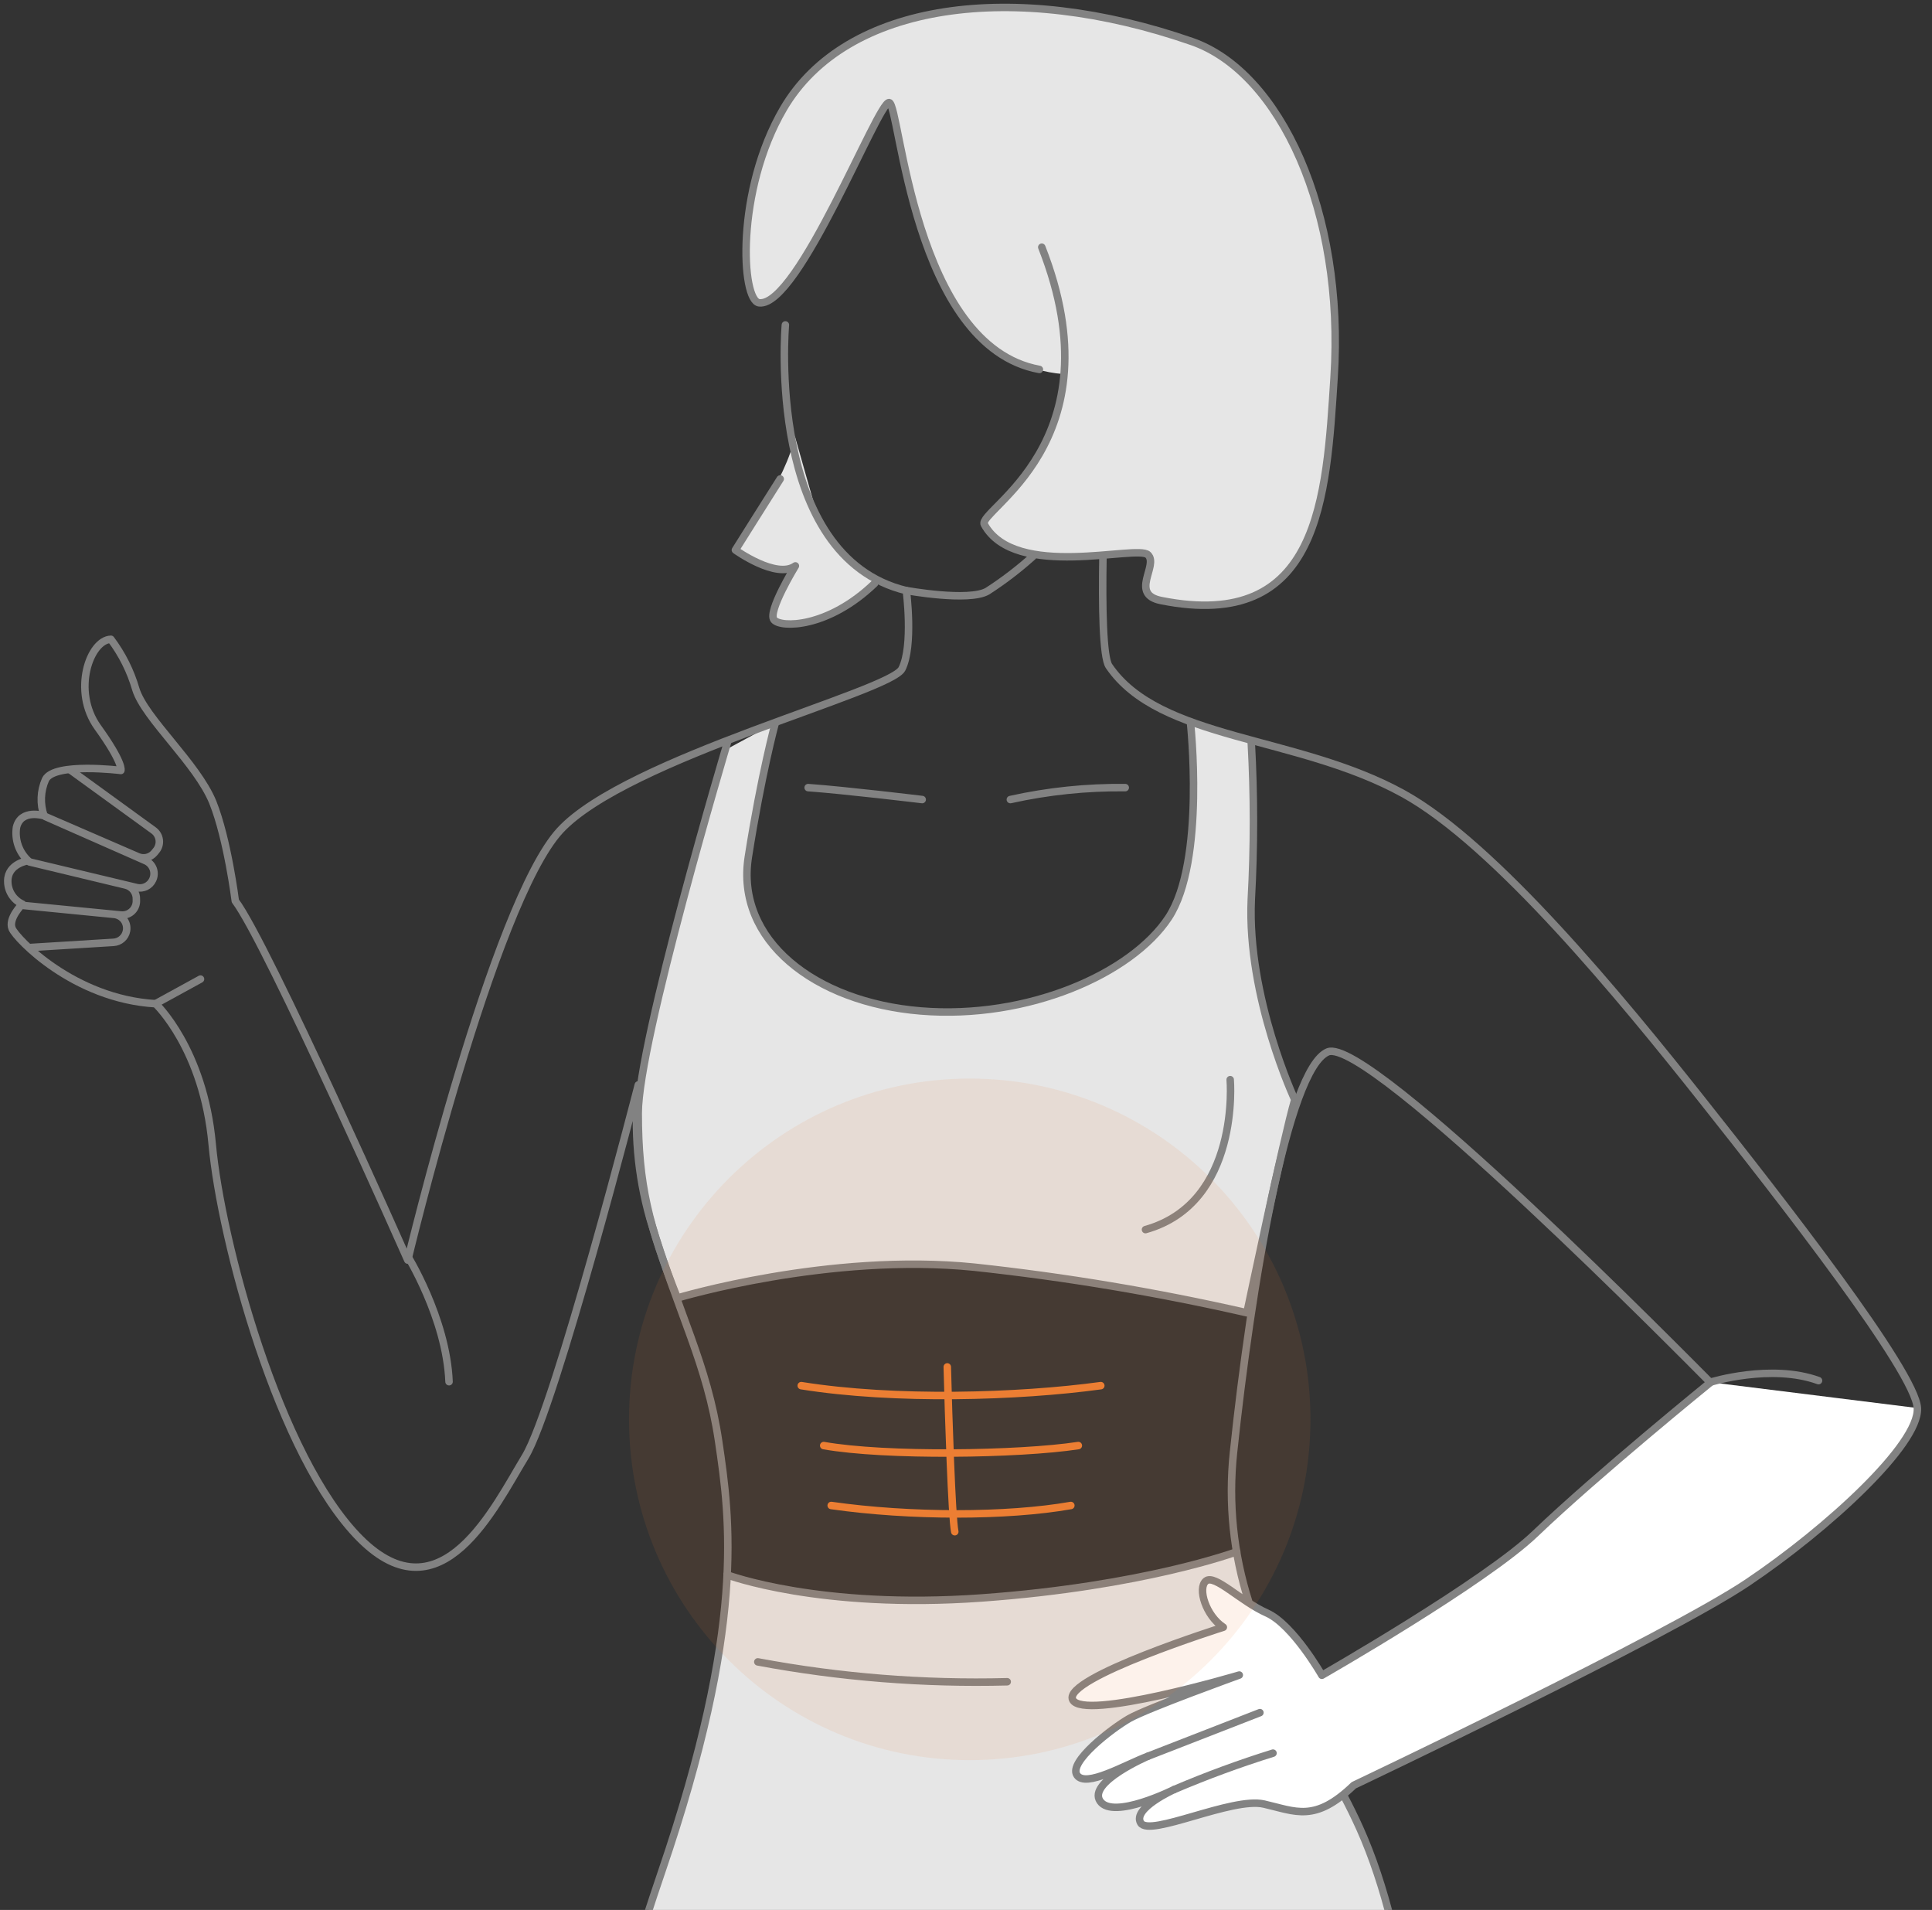 <svg width="258" height="255" viewBox="0 0 258 255" fill="none" xmlns="http://www.w3.org/2000/svg">
<rect x="0" y="0" width="258" height="255" fill="#333333" stroke="none"/>
<g clip-path="url(#clip0)">
<path d="M165.154 207.167C167.632 221.871 176.464 232.616 181.605 244.132C188.186 258.846 191.281 282.844 188.567 309.938C185.852 337.032 165.73 398.581 163.406 404.391C161.082 410.2 162.83 419.393 162.439 440.677C162.049 461.961 154.018 483.554 148.219 499.039C144.271 509.558 142.05 526.205 141.021 537.484L127.109 537.217C127.706 517.475 128.662 485.59 128.919 472.912C129.355 458.651 130.647 444.429 132.785 430.323C133.556 424.904 133.947 424.904 132.785 407.105C131.623 389.307 133.947 297.558 133.947 297.558L131.243 297.168C129.3 302.196 103.172 409.717 99.687 419.784C96.201 429.85 97.466 445.427 93.589 462.455C89.713 479.482 78.978 504.263 76.654 513.938C74.716 521.736 73.341 529.664 72.542 537.659L59.935 537.207C61.324 517.835 61.755 474.094 62.383 460.913C63.164 444.646 65.385 431.875 68.1 424.133C70.814 416.39 70.804 387.549 70.423 352.712C70.043 317.876 77.097 282.844 88.325 249.941C94.494 231.906 96.643 219.506 97.096 210.262C97.096 210.262 110.648 214.868 131.099 213.347C154.707 211.619 165.154 207.167 165.154 207.167Z" fill="#E6E6E6"/>
<path d="M256.131 188.001C256.326 192.844 244.132 204.072 233.51 211.229C222.889 218.385 180.865 238.333 180.865 238.333C175.642 243.361 173.122 241.808 168.866 240.842C164.609 239.875 153.576 245.294 152.414 243.361C151.252 241.428 156.866 238.909 156.866 238.909C156.866 238.909 148.743 242.97 146.995 240.461C145.247 237.952 153.381 234.456 153.381 234.456C150.296 235.618 145.062 238.713 143.9 236.976C142.738 235.238 148.548 230.806 150.872 229.428C153.195 228.051 165.575 223.619 165.575 223.619C165.575 223.619 144.671 229.788 143.325 226.909C141.978 224.03 163.447 217.234 163.447 217.234C161.123 215.681 159.961 212.01 161.123 211.064C162.285 210.118 165.771 213.779 169.256 215.331C172.742 216.884 176.608 223.65 176.608 223.65C176.608 223.65 198.448 211.157 205.162 204.679C213.285 196.844 228.482 184.557 228.482 184.557L256.131 188.001Z" fill="white"/>
<path d="M106.134 58.188C105.26 63.699 98.206 73.436 98.206 73.436C98.206 73.436 103.687 77.374 106.216 75.554C106.216 75.554 102.473 81.662 103.357 82.752C104.242 83.842 110.699 83.842 116.796 77.888L109.681 70.691L106.134 58.188Z" fill="#E6E6E6"/>
<path d="M96.838 100.139C96.838 100.139 85.23 139.036 85.23 148.619C85.23 158.203 86.679 163.714 90.453 173.297C90.453 173.297 110.678 167.199 130.132 169.184C142.367 170.503 154.514 172.535 166.511 175.271C166.511 175.271 171.446 151.756 172.906 146.82C172.906 146.82 166.511 133.175 167.097 120.086C167.46 112.927 167.46 105.755 167.097 98.596L158.964 96.272C158.964 96.272 161.02 114.863 156.064 122.41C151.108 129.957 137.196 136.055 122.965 134.893C108.735 133.731 98.195 125.402 99.933 114.328C101.671 103.254 103.511 96.529 103.511 96.529L96.838 100.139Z" fill="#E6E6E6"/>
<path d="M104.879 43.381C104.879 43.381 102.164 74.31 121.032 78.855C121.032 78.855 121.999 86.207 120.446 89.301C118.894 92.396 83.677 101.208 74.772 110.894C65.868 120.58 54.455 168.238 54.455 168.238C54.455 168.238 35.679 125.896 31.422 120.282C31.422 120.282 30.394 112.056 28.42 107.121C26.292 101.897 19.341 95.913 18.138 92.026C17.441 89.618 16.312 87.357 14.806 85.353C11.999 85.446 9.573 92.263 13.058 97.106C16.544 101.949 16.143 102.864 16.143 102.864C16.143 102.864 7.239 101.753 6.077 104.077C5.4 105.605 5.331 107.332 5.881 108.91C5.881 108.91 2.797 107.943 2.2 110.462C2.079 111.275 2.157 112.104 2.427 112.88C2.698 113.655 3.153 114.354 3.753 114.915C3.753 114.915 1.038 115.295 1.038 117.619C1.03 118.266 1.209 118.901 1.554 119.448C1.899 119.996 2.395 120.432 2.982 120.703C2.982 120.703 1.038 122.636 1.625 123.994C2.211 125.351 9.85 133.371 20.78 134.009C20.78 134.009 27.176 140.003 28.338 152.784C29.5 165.565 37.232 194.581 48.08 205.429C58.928 216.277 66.074 201.162 70.135 194.489C74.197 187.816 85.24 144.846 85.24 144.846C84.629 150.827 85.152 156.869 86.782 162.655C90.628 175.559 94.432 182.006 95.974 192.474C97.517 202.941 99.563 217.058 88.335 249.962C77.106 282.865 70.043 317.897 70.433 352.733C70.824 387.569 70.814 416.411 68.109 424.153C65.405 431.896 63.174 444.718 62.393 460.933C61.611 477.148 61.138 539.901 58.814 546.091C56.491 552.281 35.587 566.707 35.299 569.318C34.785 573.945 43.041 577.061 49.231 576.279C55.421 575.498 59.688 564.671 65.498 563.509C71.307 562.347 74.752 560.424 72.85 550.348C70.947 540.271 74.392 523.614 76.716 513.959C79.04 504.304 89.785 479.513 93.651 462.475C97.517 445.438 96.273 429.86 99.748 419.804C103.223 409.748 129.361 302.216 131.304 297.188L133.289 297.466C133.289 297.466 131.685 389.317 132.847 407.126C134.009 424.935 133.618 424.925 132.847 430.343C130.708 444.45 129.417 458.672 128.981 472.932C128.59 491.893 126.657 553.833 126.657 553.833C126.657 553.833 124.425 573.956 129.741 574.737C136.589 575.765 144.455 574.346 146.388 571.652C148.321 568.958 140.384 554.173 140.384 548.713C140.384 543.253 142.44 514.555 148.229 499.07C154.018 483.585 162.069 462.054 162.449 440.708C162.83 419.362 161.092 410.231 163.416 404.422C165.74 398.612 185.872 337.073 188.576 309.969C191.281 282.865 188.196 258.876 181.615 244.162C180.947 242.672 180.217 241.191 179.446 239.721" stroke="#828282" stroke-linecap="round" stroke-linejoin="round"/>
<path d="M166.778 213.912C164.708 207.461 164.008 200.65 164.722 193.913C167.045 171.847 171.919 142.718 177.307 140.445C182.695 138.173 226.076 182.253 228.4 184.577C228.4 184.577 213.203 196.915 205.08 204.699C198.365 211.177 176.526 223.67 176.526 223.67C176.526 223.67 172.66 216.894 169.174 215.351C165.688 213.809 162.202 210.118 161.041 211.084C159.879 212.051 161.041 215.732 163.364 217.254C163.364 217.254 141.885 224.03 143.242 226.929C144.599 229.829 165.493 223.639 165.493 223.639C165.493 223.639 153.154 228.091 150.789 229.448C148.424 230.806 142.656 235.248 143.818 236.996C144.98 238.744 150.203 235.638 153.298 234.476C153.298 234.476 145.175 237.962 146.913 240.481C148.65 243 156.784 238.929 156.784 238.929C156.784 238.929 151.17 241.448 152.331 243.381C153.493 245.314 164.526 239.895 168.783 240.862C173.04 241.828 175.559 243.381 180.783 238.353C180.783 238.353 222.786 218.416 233.428 211.249C244.07 204.082 256.275 192.864 256.049 188.021C255.822 183.178 237.849 160.156 227.258 146.8C216.668 133.443 199.702 112.745 187.384 105.958C173.163 98.123 154.861 98.884 148.095 88.931C146.45 86.504 147.715 61.642 147.715 61.642C147.715 61.642 152.352 54.444 151.972 46.733C151.591 39.021 135.715 12.287 135.715 12.287" stroke="#828282" stroke-linecap="round" stroke-linejoin="round"/>
<path d="M131.448 70.053C137.196 77.631 151.848 72.706 153.298 74.104C154.748 75.502 150.789 79.358 155.057 80.212C176.269 84.438 177.102 66.505 178.151 50.444C179.59 28.276 170.953 9.675 159.19 5.583C135.541 -2.643 112.92 0.267 104.612 14.559C98.216 25.51 98.987 40.193 101.383 40.46C106.637 41.026 117.28 13.449 118.74 13.726C120.2 14.004 121.66 48.347 141.988 49.941C141.988 49.91 143.715 58.033 131.448 70.053Z" fill="#E6E6E6"/>
<path d="M121.032 78.845C121.032 78.845 129.361 80.356 131.849 78.937C133.992 77.556 136.021 76.006 137.916 74.3" stroke="#828282" stroke-linecap="round" stroke-linejoin="round"/>
<path d="M134.924 106.75C139.96 105.633 145.107 105.098 150.265 105.157" stroke="#828282" stroke-linecap="round" stroke-linejoin="round"/>
<path d="M123.15 106.75C123.15 106.75 112.868 105.506 107.922 105.156" stroke="#828282" stroke-linecap="round" stroke-linejoin="round"/>
<path d="M164.28 144.147C164.28 144.147 165.699 160.599 152.969 164.167" stroke="#828282" stroke-linecap="round" stroke-linejoin="round"/>
<path d="M54.311 167.487C54.311 167.487 59.617 175.97 59.966 184.474" stroke="#828282" stroke-linecap="round" stroke-linejoin="round"/>
<path d="M101.198 221.881C112.175 223.935 123.339 224.824 134.502 224.534" stroke="#828282" stroke-linecap="round" stroke-linejoin="round"/>
<path d="M228.451 184.525C228.451 184.525 236.523 182.027 242.846 184.33" stroke="#828282" stroke-linecap="round" stroke-linejoin="round"/>
<path d="M158.964 96.356C158.964 96.356 161.02 114.946 156.064 122.493C151.108 130.04 137.196 136.138 122.965 134.976C108.735 133.814 98.195 125.485 99.933 114.411C101.671 103.337 103.511 96.612 103.511 96.612" stroke="#828282" stroke-linecap="round" stroke-linejoin="round"/>
<path d="M97.136 99.151C97.136 99.151 85.23 139.036 85.23 148.619C85.23 158.202 86.679 163.714 90.453 173.297C90.453 173.297 110.678 167.199 130.132 169.184C142.367 170.502 154.514 172.535 166.511 175.271C166.511 175.271 171.446 151.755 172.906 146.82C172.906 146.82 166.511 133.175 167.097 120.086C167.482 113.13 167.482 106.159 167.097 99.203" stroke="#828282" stroke-linecap="round" stroke-linejoin="round"/>
<path d="M97.095 210.261C97.095 210.261 109.434 214.909 131.099 213.346C152.763 211.783 165.153 207.177 165.153 207.177" stroke="#828282" stroke-linecap="round" stroke-linejoin="round"/>
<path d="M138.8 49.324C121.907 46.239 120.2 13.943 118.74 13.696C117.28 13.449 106.637 41.026 101.383 40.43C98.987 40.163 98.216 25.48 104.612 14.529C112.961 0.237 135.459 -2.704 159.19 5.553C170.953 9.666 179.59 28.246 178.151 50.414C177.122 66.475 176.269 84.407 155.057 80.181C150.789 79.328 154.758 75.472 153.298 74.074C151.838 72.675 135.572 77.508 131.448 70.022C130.42 68.13 149.432 59.216 139.119 33.006" stroke="#828282" stroke-linecap="round" stroke-linejoin="round"/>
<path d="M104.19 63.945C102.648 66.362 98.206 73.436 98.206 73.436C98.206 73.436 103.687 77.374 106.216 75.554C106.216 75.554 102.473 81.662 103.357 82.751C104.242 83.841 110.555 83.893 116.796 77.888" stroke="#828282" stroke-linecap="round" stroke-linejoin="round"/>
<path d="M20.77 134.009L26.775 130.719" stroke="#828282" stroke-linecap="round" stroke-linejoin="round"/>
<path d="M168.249 228.657L153.35 234.456" stroke="#828282" stroke-linecap="round" stroke-linejoin="round"/>
<path d="M156.835 238.908C161.138 237.072 165.53 235.456 169.997 234.065" stroke="#828282" stroke-linecap="round" stroke-linejoin="round"/>
<path d="M9.449 102.843L20.503 110.863C20.712 111.012 20.888 111.204 21.019 111.424C21.151 111.645 21.235 111.891 21.267 112.146C21.299 112.401 21.277 112.66 21.204 112.906C21.131 113.153 21.008 113.381 20.842 113.577L20.606 113.865C20.346 114.175 19.994 114.392 19.601 114.485C19.208 114.577 18.796 114.54 18.426 114.379L6.087 109.033L19.454 114.924C19.686 115.027 19.894 115.176 20.067 115.361C20.239 115.546 20.373 115.764 20.46 116.002C20.546 116.241 20.584 116.494 20.57 116.747C20.556 117 20.491 117.247 20.38 117.474V117.474C20.198 117.862 19.888 118.176 19.502 118.363C19.117 118.551 18.679 118.6 18.261 118.503L3.938 115.079L16.77 118.163C17.2 118.264 17.579 118.514 17.843 118.867C18.106 119.221 18.236 119.656 18.21 120.096V120.405C18.196 120.657 18.131 120.904 18.019 121.131C17.907 121.358 17.75 121.559 17.558 121.724C17.365 121.888 17.142 122.012 16.901 122.087C16.659 122.163 16.405 122.189 16.153 122.163L3.188 120.898L15.238 122.081C15.496 122.105 15.747 122.183 15.973 122.309C16.199 122.436 16.397 122.608 16.553 122.815C16.708 123.022 16.819 123.26 16.878 123.512C16.937 123.765 16.942 124.027 16.894 124.281V124.281C16.819 124.693 16.608 125.068 16.294 125.345C15.981 125.623 15.584 125.788 15.166 125.813L4.051 126.502" stroke="#828282" stroke-linecap="round" stroke-linejoin="round"/>
<path opacity="0.1" d="M129.5 235C154.629 235 175 214.629 175 189.5C175 164.371 154.629 144 129.5 144C104.371 144 84 164.371 84 189.5C84 214.629 104.371 235 129.5 235Z" fill="#EC7E33"/>
<path d="M147 185C136 186.5 119.5 187 107 185" stroke="#EC7E33" stroke-linecap="round" stroke-linejoin="round"/>
<path d="M144 193C136.034 194.21 118.193 194.452 110 193" stroke="#EC7E33" stroke-linecap="round" stroke-linejoin="round"/>
<path d="M143 201C134.5 202.5 121.5 202.5 111 201" stroke="#EC7E33" stroke-linecap="round" stroke-linejoin="round"/>
<path d="M126.5 182.5C126.667 189 127.1 202.5 127.5 204.5" stroke="#EC7E33" stroke-linecap="round"/>
</g>
<defs>
<clipPath id="clip0">
<rect width="257.056" height="255" fill="white"/>
</clipPath>
</defs>
</svg>
